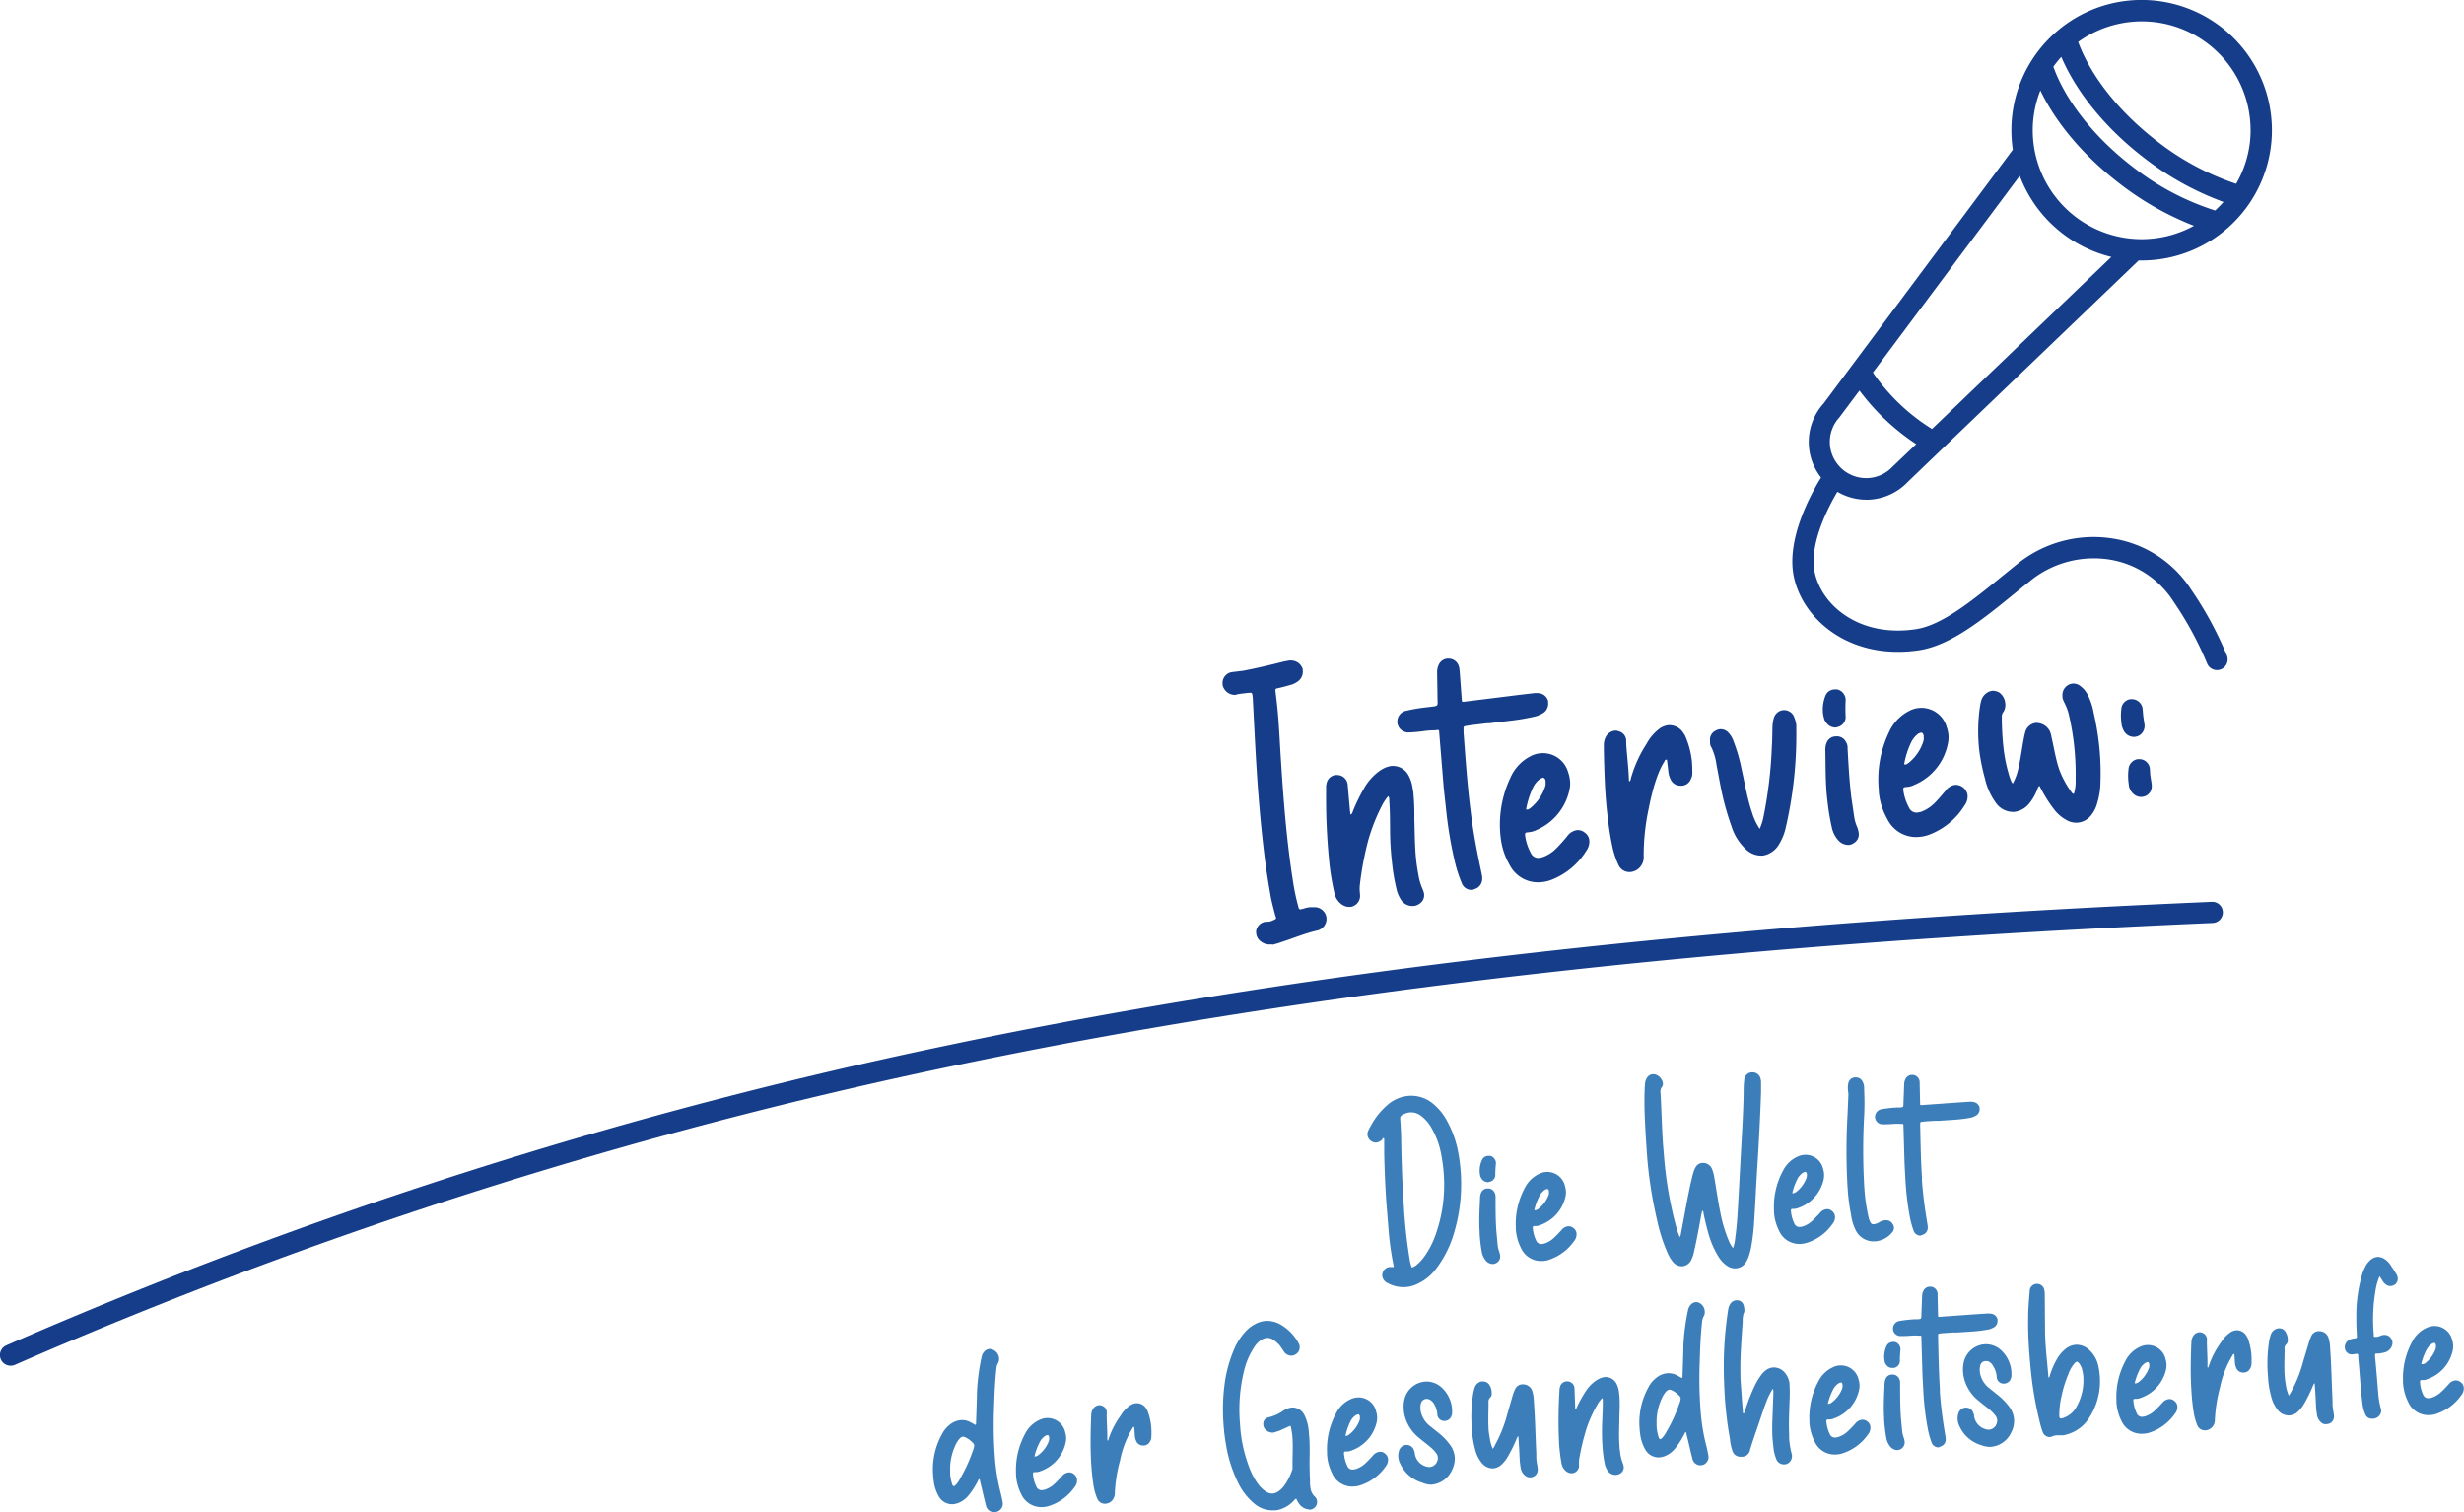 <?xml version="1.0" encoding="utf-8"?><svg id="Ebene_1" data-name="Ebene 1" xmlns="http://www.w3.org/2000/svg" viewBox="0 0 448.15 275.01"><defs><style>.cls-1{fill:#153d89;}.cls-2{fill:#3c7eba;}</style></defs><path class="cls-1" d="M417.69,162.25h.38a10.4,10.4,0,0,0,7.26-3.29l41.87-40.16.05-.06h.56a23.69,23.69,0,1,0-23.69-23.68,24.14,24.14,0,0,0,.26,3.53L410,144.71a10.45,10.45,0,0,0-.5,13.51c-1.95,3.16-6.46,11.46-4.9,18.26,1.77,7.78,10.35,15,22.76,13.14,5.75-.88,11.65-5.68,17.35-10.32,1.12-.91,2.25-1.82,3.37-2.71a18.41,18.41,0,0,1,13.86-3.46,17,17,0,0,1,11.69,7.68l.06.09a61.25,61.25,0,0,1,6,11.07,1.94,1.94,0,1,0,3.55-1.55,64.39,64.39,0,0,0-6.41-11.8,20.77,20.77,0,0,0-14.28-9.31,22.08,22.08,0,0,0-16.86,4.24c-1.14.9-2.27,1.83-3.41,2.75-5.3,4.31-10.78,8.77-15.49,9.49-10.1,1.54-17-4.09-18.41-10.17-1.15-5.05,2.27-11.73,4.09-14.81A10.41,10.41,0,0,0,417.69,162.25ZM448,95.06a19.6,19.6,0,0,1,1.39-7.24c2.88,6,7.93,11.94,14.34,16.88a53.76,53.76,0,0,0,13.6,7.73A19.81,19.81,0,0,1,448,95.06Zm5.2-13.34c2.74,6.43,8.08,13,15,18.32a53.38,53.38,0,0,0,14.5,8.06c-.48.54-1,1.06-1.52,1.55a47.92,47.92,0,0,1-15.08-8c-6.93-5.35-12.1-11.9-14.35-18.15A20.35,20.35,0,0,1,453.19,81.72Zm34.43,13.34A19.61,19.61,0,0,1,485,104.8,48.4,48.4,0,0,1,470.55,97c-6.87-5.3-12-11.8-14.29-18a19.78,19.78,0,0,1,31.36,16.08Zm-25.29,23-32.66,31.33a36.2,36.2,0,0,1-10.75-10.27l26.71-35.78A23.8,23.8,0,0,0,462.33,118.1Zm-49.47,29.16a1,1,0,0,0,.13-.16l3.49-4.66a40.91,40.91,0,0,0,10.32,9.74l-4.19,4-.08.07a6.55,6.55,0,0,1-4.6,2.11,6.61,6.61,0,0,1-6.84-6.38A6.56,6.56,0,0,1,412.86,147.26Z" transform="translate(-78.29 -71.37)"/><path class="cls-1" d="M309.48,243.12a2.48,2.48,0,0,1-1.82-.5,2,2,0,0,1-.88-1.41,1.71,1.71,0,0,1,0-.67,2,2,0,0,1,1.76-1.54H309a2.36,2.36,0,0,0,.77-.23c.46-.2.64-.27.61-.5l-.14-.41c-.27-1-.53-2-.75-3-.54-3-1-5.91-1.34-8.91-.41-3.42-.73-6.89-1-10.33-.44-5.74-.7-11.5-1-17.25l-.06-.52c-.07-.61-.2-.5-1-.45l-.88.11a6.13,6.13,0,0,0-.94.15l-.32.09a2.31,2.31,0,0,1-2.3-1.81l0-.19a2,2,0,0,1,1.74-2.15l2-.24c2.55-.49,5-1.07,7.44-1.69l.79-.15a2.45,2.45,0,0,1,.81,0,2.19,2.19,0,0,1,1.8,1.55l0,.23a2.14,2.14,0,0,1-.77,1.9,3.82,3.82,0,0,1-1.48.74c-.77.24-1.56.43-2.34.61-.24,0-.41.15-.38.43l.21,1.78c.39,3.23.52,6.39.72,9.65.36,5.75.76,11.49,1.44,17.2.26,2.2.57,4.45.93,6.68a37.5,37.5,0,0,0,.85,3.89c.1.46.16.6.44.56l.47-.1a5.6,5.6,0,0,1,1.2-.28l.71,0a2.19,2.19,0,0,1,2.31,1.86,2.17,2.17,0,0,1-1.71,2.39c-2.22.5-4.35,1.42-6.54,2.11-.45.19-1,.31-1.47.45Z" transform="translate(-78.29 -71.37)"/><path class="cls-1" d="M333.27,235.25a5.85,5.85,0,0,1-1-2.25,34.59,34.59,0,0,1-.76-4.38c-.16-1.35-.27-2.67-.34-4-.11-2.55,0-5.08-.2-7.62l0-.33a.74.74,0,0,0-.21-.5,9.85,9.85,0,0,0-.93,1.35,33.36,33.36,0,0,0-2.74,6.88,58,58,0,0,0-1.45,7.72,6.89,6.89,0,0,0,0,1.76l0,.14a2,2,0,0,1-.95,2,1.86,1.86,0,0,1-.77.28,2.38,2.38,0,0,1-1.57-.43,3.36,3.36,0,0,1-1.34-2,47.94,47.94,0,0,1-.88-5,117.7,117.7,0,0,1-.64-14.17,2,2,0,0,1,.05-.72,1.93,1.93,0,0,1,1.61-1.66h.38a1.92,1.92,0,0,1,1.88,1.82l.42,4.74.08.66c.36-.19.37-.47.48-.72a31.28,31.28,0,0,1,1.95-4,9.76,9.76,0,0,1,2.54-3,6.67,6.67,0,0,1,1.32-.82,4.8,4.8,0,0,1,1.06-.31,3.19,3.19,0,0,1,3.19,1.66,6.55,6.55,0,0,1,.71,2l.18,1.07a44,44,0,0,1,.19,4.87c.08,2.65.07,5.36.39,8,.1.79.24,1.58.38,2.37A10.32,10.32,0,0,0,337,233a4.1,4.1,0,0,1,.3.92,1.86,1.86,0,0,1-.92,1.86,2,2,0,0,1-.95.35A2.5,2.5,0,0,1,333.27,235.25Z" transform="translate(-78.29 -71.37)"/><path class="cls-1" d="M346.18,233.19a1.87,1.87,0,0,1-2-1.14,25.08,25.08,0,0,1-1.18-3.52,74.53,74.53,0,0,1-1.67-9.68l-.46-4.22-.83-10.2c0-.28-.09-.32-.37-.29l-.37.05a13.44,13.44,0,0,0-1.94.13,27.46,27.46,0,0,1-3,.26,2,2,0,0,1-1.92-1.77v-.09a2,2,0,0,1,1.6-2.09,33.23,33.23,0,0,1,4-.66l.8-.1c1.22-.14.87-.25.9-2l-.07-4.17a3,3,0,0,1,.23-1.27,1.91,1.91,0,0,1,1.6-1.28h.34a1.94,1.94,0,0,1,1.78,1.4,1.8,1.8,0,0,1,.1.46l.06.52.38,5.13c0,.33.09.37.42.33l10.06-1.25,2.48-.29a4.77,4.77,0,0,1,1.19,0,1.92,1.92,0,0,1,1.55,1.42l0,.29a2,2,0,0,1-.78,1.8,5.22,5.22,0,0,1-1.58.71,39,39,0,0,1-4,.71l-4.3.52a6.67,6.67,0,0,0-1.09.08l-2.43.29-.79.14c-.33,0-.45.2-.41.52l0,.62c.32,4.28.63,8.85,1.17,13.39l.1.8c.45,3.84,1.19,7.64,2,11.44l.12.65,0,.24a1.93,1.93,0,0,1-1.42,2Z" transform="translate(-78.29 -71.37)"/><path class="cls-1" d="M352.82,228.6a12.69,12.69,0,0,1-1.59-4.94l-.05-.42A20,20,0,0,1,353,212.81a8,8,0,0,1,3.66-3.91,4.86,4.86,0,0,1,1.74-.53,4.76,4.76,0,0,1,5.12,3.52,5.44,5.44,0,0,1,.29,1.24,5.19,5.19,0,0,1,0,1.53,10.26,10.26,0,0,1-6.2,7.72,3.43,3.43,0,0,1-1.11.32l-.46.06c-.28,0-.41.14-.37.51a9.19,9.19,0,0,0,1.05,3.25,1.48,1.48,0,0,0,1.58.86l.55-.12a6.53,6.53,0,0,0,2.47-1.57,28.86,28.86,0,0,0,2-2.23,2.66,2.66,0,0,1,1.72-1.11,1.94,1.94,0,0,1,1.48.44,1.92,1.92,0,0,1,.83,1.38,2.78,2.78,0,0,1-.53,1.91,13,13,0,0,1-6.26,5.26,6.51,6.51,0,0,1-1.8.45A5.81,5.81,0,0,1,352.82,228.6Zm3.77-10.23a8.3,8.3,0,0,0,2.75-4,2.2,2.2,0,0,0,.06-.72l0-.28c-.09-.41-.26-.58-.54-.55l-.36.14a4.19,4.19,0,0,0-1.34,1.53,15.86,15.86,0,0,0-1.31,4.1l.37,0Z" transform="translate(-78.29 -71.37)"/><path class="cls-1" d="M372.69,228.75a15.62,15.62,0,0,1-1.22-3.8c-.33-1.57-.56-3.16-.75-4.75q-.44-3.58-.57-7.2c-.1-2.41-.16-4.87-.15-6a3.16,3.16,0,0,1,.49-1.86,2.22,2.22,0,0,1,1.42-.88,1.4,1.4,0,0,1,.77.1,1.8,1.8,0,0,1,1.38,1.64l0,.23c0,1.47.41,4.23.5,7v.09c0,.05,0,.1.11.13s.21-.26.23-.45a22.72,22.72,0,0,1,2.85-6.33,8.52,8.52,0,0,1,2.46-2.85,3.65,3.65,0,0,1,1.46-.56,3,3,0,0,1,2.77,1.38l.29.44a15.46,15.46,0,0,1,1.26,4.55c.09.8.09,1.61.1,2.41a2.41,2.41,0,0,1-.3,1.09,1.88,1.88,0,0,1-1.53,1.13l-.28,0a1.93,1.93,0,0,1-1.85-1.16,3.81,3.81,0,0,1-.4-1.42l-.26-2.15h-.14c-.24,0-.26.22-.34.37-1.24,1.91-2.18,5.16-2.83,8.51a40.64,40.64,0,0,0-.92,8.66,2.73,2.73,0,0,1-1.17,2.46,2.91,2.91,0,0,1-1.19.43A2.2,2.2,0,0,1,372.69,228.75Z" transform="translate(-78.29 -71.37)"/><path class="cls-1" d="M395.67,225.67a9.5,9.5,0,0,1-2.47-4.07,49.21,49.21,0,0,1-2.06-7.68l-.65-3.44a10.62,10.62,0,0,0-.89-3.12,1.69,1.69,0,0,1-.29-.82v-.43a1.8,1.8,0,0,1,1.06-1.88,2,2,0,0,1,.68-.23,1.89,1.89,0,0,1,1.48.49,4.2,4.2,0,0,1,1,1.54,31.08,31.08,0,0,1,1.54,5.32c.59,2.59,1,5.2,1.87,7.76a11,11,0,0,0,1.4,3,10.05,10.05,0,0,0,.72-2.32,79.55,79.55,0,0,0,1.49-12.57c.09-1.3.08-2.53.12-3.82a6.44,6.44,0,0,1,.22-1.35,2,2,0,0,1,1.67-1.53h.09a1.94,1.94,0,0,1,2,1.38,4.52,4.52,0,0,1,.35,1.38l0,.71a74.82,74.82,0,0,1-2,18.23,10,10,0,0,1-1.11,2.65,4.21,4.21,0,0,1-3,2.11A4.1,4.1,0,0,1,395.67,225.67Z" transform="translate(-78.29 -71.37)"/><path class="cls-1" d="M410.44,202.79l-.29-.44a6,6,0,0,1-.29-1.2,6.71,6.71,0,0,1,.5-3.39,1.81,1.81,0,0,1,1.49-1,3.22,3.22,0,0,1,.62,0,2,2,0,0,1,1.51,1.86,29,29,0,0,0,0,3.23,1.9,1.9,0,0,1-1.45,1.74l-.28.08A2,2,0,0,1,410.44,202.79Zm2.22,21.43a5,5,0,0,1-1.18-2.28,42.81,42.81,0,0,1-.8-4.75l-.05-.42c-.35-3-.28-6-.35-8.93a3.29,3.29,0,0,1,.22-1.36,1.82,1.82,0,0,1,1.56-1.18l.14,0a1.82,1.82,0,0,1,1.83,1,2,2,0,0,1,.3.91l0,.33c.17,3,.32,5.9.68,8.85l.5,3.4a7.06,7.06,0,0,0,.44,1.71l.2.49a6,6,0,0,1,.19.79,1.83,1.83,0,0,1-.87,1.91,2,2,0,0,1-.86.34A2.44,2.44,0,0,1,412.66,224.22Z" transform="translate(-78.29 -71.37)"/><path class="cls-1" d="M421.59,220.4a12.52,12.52,0,0,1-1.58-4.94L420,215a19.9,19.9,0,0,1,1.84-10.43,8,8,0,0,1,3.67-3.9,4.69,4.69,0,0,1,1.74-.54,4.78,4.78,0,0,1,5.12,3.52,6.12,6.12,0,0,1,.29,1.25,5.13,5.13,0,0,1-.06,1.52,10.24,10.24,0,0,1-6.2,7.72,3,3,0,0,1-1.1.32l-.47.06c-.28,0-.41.14-.37.52a9,9,0,0,0,1.06,3.24,1.46,1.46,0,0,0,1.57.86l.56-.11a6.72,6.72,0,0,0,2.47-1.58c.72-.7,1.34-1.49,2-2.23a2.63,2.63,0,0,1,1.72-1.11,2.2,2.2,0,0,1,2.3,1.82,2.71,2.71,0,0,1-.53,1.91,12.91,12.91,0,0,1-6.26,5.26,6.42,6.42,0,0,1-1.8.45A5.82,5.82,0,0,1,421.59,220.4Zm3.77-10.23a8.16,8.16,0,0,0,2.75-4,1.79,1.79,0,0,0,.06-.72l0-.28c-.1-.42-.26-.59-.54-.55l-.37.13a4.28,4.28,0,0,0-1.33,1.54,15.5,15.5,0,0,0-1.32,4.1l.38,0Z" transform="translate(-78.29 -71.37)"/><path class="cls-1" d="M454,220.43a7,7,0,0,1-2-1.71,25.18,25.18,0,0,1-2.76-4.42c-.31.18-.32.47-.44.72a9.18,9.18,0,0,1-1.45,2.5,4.17,4.17,0,0,1-2.63,1.5,3.83,3.83,0,0,1-3.42-1.63,12.17,12.17,0,0,1-2-4.47,36.75,36.75,0,0,1-1-4.87,31.24,31.24,0,0,1,.09-8.08,9.83,9.83,0,0,1,.27-1.27,2.54,2.54,0,0,1,1.57-1.61l.36-.09a2.4,2.4,0,0,1,1.33.32,2.68,2.68,0,0,1,1.08,1.91,2.46,2.46,0,0,1-.29,1.56,1.32,1.32,0,0,0-.33.84,50.74,50.74,0,0,0,.31,5.8,28.11,28.11,0,0,0,1.18,5.47l.27.68.23.3a10.21,10.21,0,0,0,1-2.68c.41-1.71.63-3.45.94-5.19.1-.4.14-.83.28-1.27a2.27,2.27,0,0,1,2-1.9,2.79,2.79,0,0,1,2.5,1.46,4.92,4.92,0,0,1,.32,1.1c.47,2,.76,4,1.41,5.91a17.08,17.08,0,0,0,2.31,4.24.41.41,0,0,0,.36.19,7.51,7.51,0,0,0,.31-2.55,48.76,48.76,0,0,0-.3-6.52,45.52,45.52,0,0,0-1-5.62,10.13,10.13,0,0,0-.75-1.9,4.93,4.93,0,0,1-.34-.87l0-.32a2.08,2.08,0,0,1,1.77-2.26,2,2,0,0,1,1.32.32,4.69,4.69,0,0,1,1.55,1.81,11.77,11.77,0,0,1,1.05,3.25,50.19,50.19,0,0,1,.92,5.3,48,48,0,0,1,.3,7.32,13.72,13.72,0,0,1-.56,3.63,6,6,0,0,1-1.19,2.38,3.52,3.52,0,0,1-2.27,1.26A3.58,3.58,0,0,1,454,220.43Z" transform="translate(-78.29 -71.37)"/><path class="cls-1" d="M464.47,204.09a4.2,4.2,0,0,1-.28-.78l-.08-.65a9.15,9.15,0,0,1,0-2.28,1.93,1.93,0,0,1,1.67-1.86l.29,0a2,2,0,0,1,1.93,1.9l.1,1.18.22,1.49a2,2,0,0,1-1.3,2.2l-.42.09A2.11,2.11,0,0,1,464.47,204.09Zm1.92,11.73a2.59,2.59,0,0,1-.89-1.51l-.08-.65a9.92,9.92,0,0,1,0-2.37,2,2,0,0,1,1.67-1.86h.34a1.93,1.93,0,0,1,1.88,1.86l.05.85.06.47.21,1.35a2.5,2.5,0,0,1-.07,1,1.9,1.9,0,0,1-1.6,1.33A2,2,0,0,1,466.39,215.82Z" transform="translate(-78.29 -71.37)"/><path class="cls-1" d="M80.22,319.75a1.93,1.93,0,0,1-.76-3.71,872.84,872.84,0,0,1,171.91-54.71c65.28-13.67,140.25-22.16,229.21-25.95a1.92,1.92,0,0,1,2,1.85,1.94,1.94,0,0,1-1.85,2C392,243,317.23,251.49,252.17,265.12A870.28,870.28,0,0,0,81,319.59,1.9,1.9,0,0,1,80.22,319.75Z" transform="translate(-78.29 -71.37)"/><path class="cls-2" d="M330.69,304.73a1.68,1.68,0,0,1-1-1.3,1.57,1.57,0,0,1,.06-.53,1.47,1.47,0,0,1,1.34-1.1h.72a53.93,53.93,0,0,1-1-7.19l-.39-4.81q-.28-4.31-.37-8.61c0-.78,0-1.6,0-2.38v-.23a.39.39,0,0,0-.12-.29,1.86,1.86,0,0,0-.3.38,1.79,1.79,0,0,1-1,.49,1.45,1.45,0,0,1-.9-.23,1.58,1.58,0,0,1-.73-1.19,1.61,1.61,0,0,1,.12-.67,10.77,10.77,0,0,1,.58-1.11,12.84,12.84,0,0,1,2.74-3.45,6.67,6.67,0,0,1,4.2-1.85,6.22,6.22,0,0,1,4.07,1.26,10.23,10.23,0,0,1,2.77,3.32,19.05,19.05,0,0,1,2.11,6.17,29.75,29.75,0,0,1,.39,3.34A31,31,0,0,1,342.63,296a19.72,19.72,0,0,1-3.06,6,8.82,8.82,0,0,1-4.17,3.15,5.56,5.56,0,0,1-1.49.3A5.91,5.91,0,0,1,330.69,304.73Zm5.12-3.21a7.94,7.94,0,0,0,1.5-1.57,15.63,15.63,0,0,0,2.19-4.33A27,27,0,0,0,340.89,285a28.2,28.2,0,0,0-.42-3.37,15.08,15.08,0,0,0-1.81-5.11,7,7,0,0,0-1.81-2.14,3,3,0,0,0-2.07-.71,3.41,3.41,0,0,0-1.41.45.7.7,0,0,0-.41.75c.07,1,.13,2,.16,2.93.07,3.92.16,7.8.42,11.68l.07,1.07a92.16,92.16,0,0,0,1.08,9.93,5.75,5.75,0,0,0,.39,1.42A2.26,2.26,0,0,0,335.81,301.52Z" transform="translate(-78.29 -71.37)"/><path class="cls-2" d="M348.51,300.61a3.41,3.41,0,0,1-.73-1.62,28.42,28.42,0,0,1-.38-3.31l0-.29c-.14-2.05,0-4.12.08-6.19a2.47,2.47,0,0,1,.2-.93,1.27,1.27,0,0,1,1.12-.76h.1a1.28,1.28,0,0,1,1.23.77,1.43,1.43,0,0,1,.17.65l0,.23c0,2.05,0,4.08.15,6.13l.22,2.37a5.11,5.11,0,0,0,.24,1.2l.12.35a3.06,3.06,0,0,1,.1.55,1.26,1.26,0,0,1-.66,1.28,1.31,1.31,0,0,1-.61.21A1.68,1.68,0,0,1,348.51,300.61Zm-.76-14.89-.19-.32a4.38,4.38,0,0,1-.15-.84,4.61,4.61,0,0,1,.47-2.32,1.24,1.24,0,0,1,1.07-.65,2,2,0,0,1,.42,0,1.41,1.41,0,0,1,1,1.34,21.92,21.92,0,0,0-.12,2.23,1.3,1.3,0,0,1-1.07,1.15l-.19.05A1.38,1.38,0,0,1,347.75,285.72Z" transform="translate(-78.29 -71.37)"/><path class="cls-2" d="M354.9,298.29a8.78,8.78,0,0,1-.92-3.47l0-.3a13.77,13.77,0,0,1,1.65-7.13,5.57,5.57,0,0,1,2.68-2.57,3.38,3.38,0,0,1,1.22-.31,3.3,3.3,0,0,1,3.41,2.62,4.43,4.43,0,0,1,.16.87,3.74,3.74,0,0,1-.1,1.06,7.08,7.08,0,0,1-4.56,5.1,2.18,2.18,0,0,1-.77.19l-.33,0c-.19,0-.29.08-.27.34a6.18,6.18,0,0,0,.61,2.28,1,1,0,0,0,1,.65l.39-.06a4.37,4.37,0,0,0,1.77-1c.52-.46,1-1,1.44-1.46a1.77,1.77,0,0,1,1.23-.71,1.37,1.37,0,0,1,1,.36,1.29,1.29,0,0,1,.52,1,1.87,1.87,0,0,1-.43,1.3,9,9,0,0,1-4.52,3.41,4.12,4.12,0,0,1-1.26.24A4,4,0,0,1,354.9,298.29Zm3-6.93a5.71,5.71,0,0,0,2.05-2.66,1.38,1.38,0,0,0,.06-.49V288c-.05-.29-.16-.41-.35-.4l-.26.08a3,3,0,0,0-1,1,10.68,10.68,0,0,0-1.06,2.78h.26Z" transform="translate(-78.29 -71.37)"/><path class="cls-2" d="M392.56,301.68a5.27,5.27,0,0,1-1.69-1.73,16.18,16.18,0,0,1-1.85-4.22c-.34-1.22-.65-2.48-.9-3.73a.6.6,0,0,0-.19-.48,5.3,5.3,0,0,0-.26,1.06c-.38,2.12-.77,4.24-1.25,6.33a6.46,6.46,0,0,1-.46,1.47,2.07,2.07,0,0,1-1.68,1.29,2.11,2.11,0,0,1-1.72-.8,6.72,6.72,0,0,1-.88-1.42,30.17,30.17,0,0,1-2-6.17,77.17,77.17,0,0,1-1.85-12.11l-.14-2.05c-.14-2.21-.26-4.43-.31-6.65,0-1.3,0-2.64.1-4a2.42,2.42,0,0,1,.35-1.07,1.38,1.38,0,0,1,1.07-.66,1.5,1.5,0,0,1,.73.15,2,2,0,0,1,.91.89,1.42,1.42,0,0,1,.2.64.87.87,0,0,1-.18.63,1.48,1.48,0,0,0-.25,1.16c.17,3.06.24,6.13.44,9.19l.19,2.25a70.07,70.07,0,0,0,2.26,13,12.69,12.69,0,0,0,.61,1.72,2,2,0,0,0,.24-.83c.61-3.11,1.12-6.25,1.83-9.37.13-.53.25-1.07.41-1.6a3.29,3.29,0,0,1,.34-.81,1.52,1.52,0,0,1,1.22-.89H388a1.75,1.75,0,0,1,1.63,1,6.66,6.66,0,0,1,.48,1.8c.37,2.07.64,4.15,1.07,6.18a24.94,24.94,0,0,0,1.51,5.1,5.22,5.22,0,0,0,.81,1.41,7.83,7.83,0,0,0,.4-1.92c.33-2.34.44-4.7.58-7.07l.54-10c.17-3,.33-5.91.4-8.86,0-.88,0-1.8.11-2.69a1.46,1.46,0,0,1,1.38-1.43h.13a1.51,1.51,0,0,1,1.5,1.38l.05.22,0,.26c0,.63,0,1.22,0,1.81-.16,4.49-.39,9-.68,13.51-.21,3.22-.35,6.47-.56,9.72a40.74,40.74,0,0,1-.63,5.27c-.13.5-.26,1-.43,1.47a5.53,5.53,0,0,1-.46.91,2.31,2.31,0,0,1-1.79,1.1A2.55,2.55,0,0,1,392.56,301.68Z" transform="translate(-78.29 -71.37)"/><path class="cls-2" d="M401.85,295.17a8.52,8.52,0,0,1-.91-3.47l0-.29a13.73,13.73,0,0,1,1.65-7.14,5.45,5.45,0,0,1,2.67-2.56,3.38,3.38,0,0,1,1.22-.31,3.28,3.28,0,0,1,3.41,2.62,3.61,3.61,0,0,1,.16.87,4.07,4.07,0,0,1-.09,1.05,7.11,7.11,0,0,1-4.57,5.11,2.33,2.33,0,0,1-.77.18l-.33,0c-.19,0-.28.09-.27.35a6.43,6.43,0,0,0,.61,2.28,1,1,0,0,0,1.06.65l.39-.06a4.52,4.52,0,0,0,1.76-1,19.89,19.89,0,0,0,1.44-1.47,1.8,1.8,0,0,1,1.23-.7,1.3,1.3,0,0,1,1,.35,1.37,1.37,0,0,1,.53,1,1.91,1.91,0,0,1-.44,1.31,8.9,8.9,0,0,1-4.51,3.4,4.54,4.54,0,0,1-1.26.25A4,4,0,0,1,401.85,295.17Zm3-6.93a5.72,5.72,0,0,0,2-2.65,1.24,1.24,0,0,0,.07-.5l0-.19c-.05-.29-.15-.42-.35-.4l-.26.08a3,3,0,0,0-1,1,11.1,11.1,0,0,0-1.05,2.79l.26,0Z" transform="translate(-78.29 -71.37)"/><path class="cls-2" d="M415.75,295a8.88,8.88,0,0,1-.8-2.76,37,37,0,0,1-.57-4.11l-.07-1a115.2,115.2,0,0,1,0-12.88l.17-3.84-.1-.94a4.79,4.79,0,0,1,.09-1.15,1.32,1.32,0,0,1,1.11-1h.16a1.33,1.33,0,0,1,1.22.6,2.36,2.36,0,0,1,.38,1.22l0,.45a47,47,0,0,1,0,4.75,113.69,113.69,0,0,0,0,12.52l.09,1.36a34.2,34.2,0,0,0,.68,4.37,3.42,3.42,0,0,0,.33,1c.15.35.32.44.61.42h.13a2.78,2.78,0,0,0,.86-.32,3,3,0,0,1,1-.39l.2,0a1.31,1.31,0,0,1,1.28.67,1.27,1.27,0,0,1,.24.64,1.21,1.21,0,0,1-.33.9,4.41,4.41,0,0,1-3.13,1.62A3.64,3.64,0,0,1,415.75,295Z" transform="translate(-78.29 -71.37)"/><path class="cls-2" d="M427.68,296.08a1.31,1.31,0,0,1-1.34-.86,16.24,16.24,0,0,1-.68-2.48,51.34,51.34,0,0,1-.81-6.74l-.16-2.94-.21-7.08c0-.19-.05-.22-.24-.21l-.26,0a9.86,9.86,0,0,0-1.34,0,19.19,19.19,0,0,1-2.06.07,1.37,1.37,0,0,1-1.26-1.29v-.06a1.41,1.41,0,0,1,1.19-1.39,21.42,21.42,0,0,1,2.76-.31l.55,0c.85-.06.61-.14.69-1.35l.11-2.89a2,2,0,0,1,.2-.86,1.33,1.33,0,0,1,1.16-.83l.23,0a1.35,1.35,0,0,1,1.18,1,1.25,1.25,0,0,1,.05.32l0,.36.08,3.56c0,.23.05.26.27.25l7-.5,1.73-.11a3.29,3.29,0,0,1,.82.07,1.36,1.36,0,0,1,1,1v.2a1.35,1.35,0,0,1-.61,1.22,3.51,3.51,0,0,1-1.11.43,26.25,26.25,0,0,1-2.79.35l-3,.2a4.83,4.83,0,0,0-.76,0l-1.69.11-.55.07c-.23,0-.32.12-.3.34v.43c.07,3,.11,6.14.32,9.3l0,.55c.18,2.67.55,5.33,1,8l.06.45v.17a1.33,1.33,0,0,1-1.06,1.34Z" transform="translate(-78.29 -71.37)"/><path class="cls-2" d="M257.61,345.17c-.35-1.35-.64-2.73-1-4.12l-.14-.68c-.26.05-.25.25-.34.39a14.48,14.48,0,0,1-1.63,2.52,4.44,4.44,0,0,1-2,1.47,3.88,3.88,0,0,1-.87.19,2.8,2.8,0,0,1-2.65-1.52,7.6,7.6,0,0,1-.87-2.72c-.06-.39-.08-.78-.11-1.14a13.18,13.18,0,0,1,1.64-7.4,5.07,5.07,0,0,1,1.42-1.7,3.71,3.71,0,0,1,2-.82,3.32,3.32,0,0,1,1.79.41l.85.47c.12-.11.12-.18.11-.24v-.1c.07-1.9.14-3.8.17-5.7a39.71,39.71,0,0,1,.83-6.27,2,2,0,0,1,.55-1.08,1.38,1.38,0,0,1,.85-.42,1.17,1.17,0,0,1,.57.1A1.8,1.8,0,0,1,260,318.4a1.61,1.61,0,0,1-.14.8,2.36,2.36,0,0,0-.33.94c-.29,2.6-.38,5.19-.46,7.81a77.52,77.52,0,0,0,.12,7.77l.06.85a35.61,35.61,0,0,0,1,6.15c.13.54.27,1.12.37,1.67l.06.33a1.54,1.54,0,0,1-1.11,1.6l-.29.06A1.51,1.51,0,0,1,257.61,345.17Zm-5.6-3.62a5,5,0,0,0,.92-1.3,27.42,27.42,0,0,0,2.29-5,2.92,2.92,0,0,0,.26-1c0-.3-.26-.51-.75-.94a3.69,3.69,0,0,0-.85-.53c-.13-.06-.27-.08-.37-.14a1,1,0,0,0-.63.31,4.25,4.25,0,0,0-.69,1,10.35,10.35,0,0,0-1.09,4.22v1.21a7.68,7.68,0,0,0,.4,2c.08.19.15.28.25.28Z" transform="translate(-78.29 -71.37)"/><path class="cls-2" d="M264,343.05a8.78,8.78,0,0,1-.92-3.48l0-.29a13.83,13.83,0,0,1,1.65-7.14,5.51,5.51,0,0,1,2.68-2.56,3.38,3.38,0,0,1,1.22-.31,3.3,3.3,0,0,1,3.41,2.62,4.3,4.3,0,0,1,.16.87,3.64,3.64,0,0,1-.1,1.05,7.08,7.08,0,0,1-4.56,5.11,2.45,2.45,0,0,1-.78.18l-.32,0c-.2,0-.29.09-.27.35a6.23,6.23,0,0,0,.61,2.28,1,1,0,0,0,1.05.65l.39-.06a4.56,4.56,0,0,0,1.77-1c.52-.46,1-1,1.44-1.47a1.79,1.79,0,0,1,1.23-.7,1.33,1.33,0,0,1,1,.36,1.29,1.29,0,0,1,.52,1,1.89,1.89,0,0,1-.43,1.3,9,9,0,0,1-4.52,3.4,4.14,4.14,0,0,1-1.26.25A4,4,0,0,1,264,343.05Zm3-6.94a5.68,5.68,0,0,0,2.05-2.65,1.43,1.43,0,0,0,.06-.5v-.19c-.05-.29-.16-.42-.35-.4l-.26.08a3,3,0,0,0-1,1,10.88,10.88,0,0,0-1.06,2.79l.26,0Z" transform="translate(-78.29 -71.37)"/><path class="cls-2" d="M277.83,343.86a10.86,10.86,0,0,1-.7-2.66c-.17-1.11-.27-2.21-.35-3.32-.11-1.66-.15-3.32-.13-5s.07-3.37.11-4.13a2.23,2.23,0,0,1,.41-1.27,1.47,1.47,0,0,1,1-.55.92.92,0,0,1,.53.09,1.25,1.25,0,0,1,.89,1.18l0,.17c-.07,1,.13,2.93.09,4.83v.06s0,.07.07.1.15-.18.18-.31a15.65,15.65,0,0,1,2.2-4.26,5.75,5.75,0,0,1,1.81-1.89,2.31,2.31,0,0,1,1-.33,2,2,0,0,1,1.87,1.05l.18.32a10.47,10.47,0,0,1,.7,3.19,13.32,13.32,0,0,1,0,1.67,1.44,1.44,0,0,1-.24.73,1.29,1.29,0,0,1-1.1.73h-.19a1.32,1.32,0,0,1-1.24-.86,2.81,2.81,0,0,1-.23-1l-.1-1.5h-.09c-.17,0-.19.14-.25.24A17.8,17.8,0,0,0,282,337a27.15,27.15,0,0,0-.95,5.95,1.92,1.92,0,0,1-.9,1.66,2,2,0,0,1-.84.25A1.51,1.51,0,0,1,277.83,343.86Z" transform="translate(-78.29 -71.37)"/><path class="cls-2" d="M316.32,345.89a2.43,2.43,0,0,1-1.53-.75,4.59,4.59,0,0,1-.73-1.2c-.26.05-.34.26-.5.4a5.62,5.62,0,0,1-3.15,1.71l-.36,0a5.08,5.08,0,0,1-3.64-1.23,11.21,11.21,0,0,1-3-3.93,24.45,24.45,0,0,1-2.11-6.62,37.11,37.11,0,0,1-.5-4.19,35.54,35.54,0,0,1,.22-7,24,24,0,0,1,1.79-6.46,11.28,11.28,0,0,1,1.93-3,6.43,6.43,0,0,1,1.74-1.39,4.93,4.93,0,0,1,2-.63,5,5,0,0,1,2.48.53,8.61,8.61,0,0,1,3.54,3.56,1.33,1.33,0,0,1,.17.61,1.46,1.46,0,0,1-.72,1.38,1.52,1.52,0,0,1-.71.25,1.67,1.67,0,0,1-1.35-.63l-.76-1.13a5.65,5.65,0,0,0-1.39-1.22,1.73,1.73,0,0,0-1-.25,2.27,2.27,0,0,0-1,.32,4.37,4.37,0,0,0-1.4,1.47,13.35,13.35,0,0,0-1.81,4.3,29.54,29.54,0,0,0-.73,9.27l.08,1.11a26.05,26.05,0,0,0,1.84,7.62,11.6,11.6,0,0,0,1.48,2.59,5.45,5.45,0,0,0,1.46,1.34,2,2,0,0,0,1.1.28,2.07,2.07,0,0,0,.93-.32,4.33,4.33,0,0,0,1.26-1.23,10.91,10.91,0,0,0,1.33-2.64,1,1,0,0,0,.1-.49c-.05-1.7.1-3.41,0-5.1a11.72,11.72,0,0,0-.37-2.56l-1.94.88c-.28.12-.57.17-.83.28a2.17,2.17,0,0,1-.45.1,1.78,1.78,0,0,1-1.17-.41,1.38,1.38,0,0,1-.56-1l0-.3a1.17,1.17,0,0,1,1-1.08,7.5,7.5,0,0,0,2.7-1.25,2.9,2.9,0,0,0,.34-.19,3.58,3.58,0,0,1,1.16-.34,2.42,2.42,0,0,1,2.32,1.48,7.8,7.8,0,0,1,.74,2.8l.11,1.2c.08,1.24.07,2.48.05,3.72s0,2.62.07,4l0,.58a8.75,8.75,0,0,0,.09.88,2.51,2.51,0,0,0,.75,1.52,1.26,1.26,0,0,1,.45.88,1.74,1.74,0,0,1-.11.7,1.48,1.48,0,0,1-1.22.83Z" transform="translate(-78.29 -71.37)"/><path class="cls-2" d="M320.56,339.3a8.77,8.77,0,0,1-.91-3.48l0-.29a13.73,13.73,0,0,1,1.65-7.14,5.45,5.45,0,0,1,2.67-2.56,3.38,3.38,0,0,1,1.22-.31,3.28,3.28,0,0,1,3.41,2.62,3.61,3.61,0,0,1,.16.87,4.07,4.07,0,0,1-.09,1.05,7.11,7.11,0,0,1-4.57,5.11,2.33,2.33,0,0,1-.77.18l-.33,0c-.19,0-.28.09-.27.35a6.43,6.43,0,0,0,.61,2.28,1,1,0,0,0,1.06.65l.39-.06a4.52,4.52,0,0,0,1.76-1,19.89,19.89,0,0,0,1.44-1.47,1.83,1.83,0,0,1,1.23-.7,1.28,1.28,0,0,1,1,.36,1.33,1.33,0,0,1,.53,1,1.94,1.94,0,0,1-.44,1.31,8.9,8.9,0,0,1-4.51,3.4,4.2,4.2,0,0,1-1.26.25A4,4,0,0,1,320.56,339.3Zm3-6.94a5.77,5.77,0,0,0,2-2.65,1.24,1.24,0,0,0,.07-.5V329c-.06-.29-.16-.42-.36-.4l-.26.08a2.84,2.84,0,0,0-1,1A10.75,10.75,0,0,0,323,332.5l.26,0Z" transform="translate(-78.29 -71.37)"/><path class="cls-2" d="M336.91,341a6.32,6.32,0,0,1-3.92-3.37,3.22,3.22,0,0,1-.38-1.32,3,3,0,0,1,.2-1.28,1.44,1.44,0,0,1,1.22-.87h.17a1.37,1.37,0,0,1,1.27,1,1.22,1.22,0,0,1,.13.45,2.85,2.85,0,0,0,1.92,2.42,2,2,0,0,0,.83.14,1.56,1.56,0,0,0,1.36-1.13,1.16,1.16,0,0,0,.09-.6,1.28,1.28,0,0,0-.24-.7,5.4,5.4,0,0,0-1.13-1.2c-.62-.55-1.27-1-1.89-1.54a7.6,7.6,0,0,1-2.73-4,7,7,0,0,1-.22-1.36,5.78,5.78,0,0,1,.2-2,4.2,4.2,0,0,1,3.72-3,4.07,4.07,0,0,1,3.12,1.2,5.9,5.9,0,0,1,1.77,4l0,.29a1.66,1.66,0,0,1-.06.56,1.36,1.36,0,0,1-1.21,1.1l-.26,0a1.25,1.25,0,0,1-1.16-1.2v-.06a4.38,4.38,0,0,0-.65-1.92,1.89,1.89,0,0,0-.83-.73,1.09,1.09,0,0,0-1.52.79,2.8,2.8,0,0,0-.07.92,3.42,3.42,0,0,0,.2,1,4.51,4.51,0,0,0,1.37,2l1.62,1.3a11.31,11.31,0,0,1,2.21,2.27,4.4,4.4,0,0,1,.84,2.24,4.71,4.71,0,0,1-.53,2.39,4.5,4.5,0,0,1-3.82,2.6A4.55,4.55,0,0,1,336.91,341Z" transform="translate(-78.29 -71.37)"/><path class="cls-2" d="M355.85,339.86a2.24,2.24,0,0,1-1-1.66,12.45,12.45,0,0,1-.17-1.59l-.1-2-.14-2.05c-.18.11-.21.27-.29.44a27.25,27.25,0,0,1-1.68,3.38,5.74,5.74,0,0,1-1,1.27,2.48,2.48,0,0,1-1.62.77,2.59,2.59,0,0,1-2-.91,6.36,6.36,0,0,1-1.29-2.63,18.23,18.23,0,0,1-.51-2.81l-.07-1a26.1,26.1,0,0,1,.27-6.36,8.55,8.55,0,0,1,.26-1,1.72,1.72,0,0,1,1.14-1.09.93.93,0,0,1,.32,0,1.31,1.31,0,0,1,1.22.64,2.8,2.8,0,0,1,.41,1.25v.32a.91.91,0,0,1-.28.71,1,1,0,0,0-.3.87c0,1.54-.09,3.11,0,4.64,0,.62.12,1.2.22,1.82a7.43,7.43,0,0,0,.56,2,5.7,5.7,0,0,0,.47-.82,24.44,24.44,0,0,0,2.16-5.47l.95-3.3a7.39,7.39,0,0,1,.42-1.14,1.52,1.52,0,0,1,1.27-1h.23a1.74,1.74,0,0,1,1.65,1.13,5.93,5.93,0,0,1,.29,1.52c.08,1.14.15,2.24.2,3.39.11,2.18.16,4.36.27,6.52l0,.81a10,10,0,0,0,.19,1.43l.07.55v.23a1.35,1.35,0,0,1-1.28,1.33A1.38,1.38,0,0,1,355.85,339.86Z" transform="translate(-78.29 -71.37)"/><path class="cls-2" d="M370.74,338.94a4.08,4.08,0,0,1-.63-1.59,24.4,24.4,0,0,1-.37-3.05c-.06-.95-.09-1.86-.08-2.81,0-1.76.16-3.51.14-5.27l0-.23a.48.48,0,0,0-.12-.35,7.09,7.09,0,0,0-.69.89,23.18,23.18,0,0,0-2.15,4.66,43.21,43.21,0,0,0-1.28,5.28,4.92,4.92,0,0,0-.08,1.22v.09a1.38,1.38,0,0,1-.72,1.36,1.44,1.44,0,0,1-.55.17,1.67,1.67,0,0,1-1.07-.36,2.35,2.35,0,0,1-.85-1.45,34.47,34.47,0,0,1-.43-3.5,84.48,84.48,0,0,1,.07-9.81,1.26,1.26,0,0,1,.07-.5,1.33,1.33,0,0,1,1.17-1.09l.26,0a1.32,1.32,0,0,1,1.23,1.32l.12,3.3,0,.45c.26-.11.28-.31.36-.48a22,22,0,0,1,1.49-2.68,6.82,6.82,0,0,1,1.86-2,5,5,0,0,1,.95-.52,3.78,3.78,0,0,1,.74-.18,2.21,2.21,0,0,1,2.14,1.26,4.24,4.24,0,0,1,.42,1.41l.09.75a29.15,29.15,0,0,1,0,3.37c0,1.84-.15,3.71,0,5.56,0,.56.1,1.11.17,1.66a7.9,7.9,0,0,0,.44,1.67,2.44,2.44,0,0,1,.17.64,1.29,1.29,0,0,1-.7,1.26,1.56,1.56,0,0,1-.67.21A1.75,1.75,0,0,1,370.74,338.94Z" transform="translate(-78.29 -71.37)"/><path class="cls-2" d="M386.1,336.65c-.35-1.36-.64-2.74-1-4.13l-.15-.67c-.25,0-.24.24-.33.38a15,15,0,0,1-1.63,2.53,4.57,4.57,0,0,1-2,1.47,4.52,4.52,0,0,1-.87.19,2.81,2.81,0,0,1-2.65-1.53,7.6,7.6,0,0,1-.87-2.72c-.06-.39-.09-.78-.11-1.14a13.2,13.2,0,0,1,1.64-7.4,5,5,0,0,1,1.42-1.69,3.64,3.64,0,0,1,2-.82,3.31,3.31,0,0,1,1.79.4l.85.47c.12-.11.12-.17.11-.24v-.09c.07-1.9.14-3.81.17-5.71a39.58,39.58,0,0,1,.83-6.26,2,2,0,0,1,.55-1.08,1.26,1.26,0,0,1,1.42-.33,1.81,1.81,0,0,1,1.08,1.6,1.47,1.47,0,0,1-.14.79,2.41,2.41,0,0,0-.33.94c-.29,2.6-.38,5.19-.46,7.81a77.52,77.52,0,0,0,.12,7.77l.06.85a36.6,36.6,0,0,0,1,6.15c.14.55.27,1.13.37,1.67l.06.33A1.54,1.54,0,0,1,388,337.8l-.29.05A1.5,1.5,0,0,1,386.1,336.65ZM380.49,333a5.21,5.21,0,0,0,.93-1.31,26.81,26.81,0,0,0,2.29-5,2.81,2.81,0,0,0,.26-1c0-.29-.26-.51-.75-.93a3.72,3.72,0,0,0-.85-.54,3.85,3.85,0,0,1-.37-.13,1,1,0,0,0-.63.3,4.48,4.48,0,0,0-.69,1,10.2,10.2,0,0,0-1.09,4.23v1.21a7.61,7.61,0,0,0,.4,2c.08.19.15.29.24.28Z" transform="translate(-78.29 -71.37)"/><path class="cls-2" d="M401.35,336.71a7.38,7.38,0,0,1-.5-2l-.17-1.63c-.09-1.4-.06-2.81,0-4.21l.15-4.1v-.46l-.09-.39a12.88,12.88,0,0,0-1,1.9c-.7,1.75-1.24,3.55-1.87,5.32-.44,1.28-.88,2.58-1.28,3.88a1.48,1.48,0,0,1-1.58,1.28,1.52,1.52,0,0,1-1.57-.91,8.83,8.83,0,0,1-.51-2.35,66.15,66.15,0,0,1-.94-7.72c-.11-1.73-.16-3.45-.18-5.19a67.12,67.12,0,0,1,.8-10.58,2.5,2.5,0,0,1,.42-1.1,1.38,1.38,0,0,1,1-.59,2.13,2.13,0,0,1,.42,0,1.28,1.28,0,0,1,1,1,6,6,0,0,1,.11.61,1.45,1.45,0,0,1-.15.82,4.46,4.46,0,0,0-.16,1.45c-.21,3.22-.49,6.44-.41,9.68,0,1.07.12,2.18.19,3.29s.15,2.18.25,3.28v.2a.33.33,0,0,0,.15.28,2.23,2.23,0,0,0,.31-.74,33.64,33.64,0,0,1,1.65-4.23,11.38,11.38,0,0,1,1.09-1.87,4.2,4.2,0,0,1,.91-1,2.49,2.49,0,0,1,1.4-.56,2.56,2.56,0,0,1,2.06.88,3.61,3.61,0,0,1,.93,2.19l0,.3a24.11,24.11,0,0,1,0,2.55c-.06,2.06-.18,4.13-.08,6.18l0,.72a14.42,14.42,0,0,0,.45,2.85,1.43,1.43,0,0,1,.06.35,1.52,1.52,0,0,1-1,1.55,1.74,1.74,0,0,1-.39.05A1.45,1.45,0,0,1,401.35,336.71Z" transform="translate(-78.29 -71.37)"/><path class="cls-2" d="M408.3,333.47a8.69,8.69,0,0,1-.92-3.47l0-.29a13.83,13.83,0,0,1,1.65-7.14,5.51,5.51,0,0,1,2.68-2.56,3,3,0,0,1,1.22-.31,3.3,3.3,0,0,1,3.41,2.61,3.79,3.79,0,0,1,.16.88,3.67,3.67,0,0,1-.1,1.05,7.09,7.09,0,0,1-4.56,5.11,2.39,2.39,0,0,1-.77.18l-.33,0c-.19,0-.29.09-.27.35a6.23,6.23,0,0,0,.61,2.28,1,1,0,0,0,1.06.65l.38-.06a4.49,4.49,0,0,0,1.77-1c.52-.46,1-1,1.44-1.47a1.76,1.76,0,0,1,1.23-.7,1.32,1.32,0,0,1,1,.35,1.29,1.29,0,0,1,.52,1,1.9,1.9,0,0,1-.43,1.31,9,9,0,0,1-4.52,3.4,4.47,4.47,0,0,1-1.26.25A4,4,0,0,1,408.3,333.47Zm3-6.93a5.68,5.68,0,0,0,2.05-2.65,1.46,1.46,0,0,0,.06-.5v-.19c-.05-.29-.16-.42-.35-.4l-.26.08a3,3,0,0,0-1,1,11.12,11.12,0,0,0-1.06,2.79l.26,0Z" transform="translate(-78.29 -71.37)"/><path class="cls-2" d="M422.08,334.45a3.4,3.4,0,0,1-.72-1.62,28.19,28.19,0,0,1-.39-3.31l0-.29c-.13-2.05,0-4.12.08-6.18a2.59,2.59,0,0,1,.2-.93,1.26,1.26,0,0,1,1.13-.76h.1a1.28,1.28,0,0,1,1.23.77,1.52,1.52,0,0,1,.17.64l0,.23c0,2.06,0,4.09.14,6.14l.22,2.37a5,5,0,0,0,.25,1.19l.12.35a4.65,4.65,0,0,1,.1.55,1.41,1.41,0,0,1-1.27,1.49A1.68,1.68,0,0,1,422.08,334.45Zm-.75-14.89-.19-.31a3.82,3.82,0,0,1-.15-.84,4.58,4.58,0,0,1,.46-2.32,1.26,1.26,0,0,1,1.07-.66,1.57,1.57,0,0,1,.43,0,1.4,1.4,0,0,1,1,1.34,19.23,19.23,0,0,0-.11,2.23,1.33,1.33,0,0,1-1.07,1.15l-.19,0A1.35,1.35,0,0,1,421.33,319.56Z" transform="translate(-78.29 -71.37)"/><path class="cls-2" d="M430.94,334.59a1.29,1.29,0,0,1-1.33-.86,15.2,15.2,0,0,1-.69-2.48,51.34,51.34,0,0,1-.81-6.74l-.16-2.94-.21-7.08c0-.19-.05-.22-.24-.21l-.26,0a9.89,9.89,0,0,0-1.34,0,19.19,19.19,0,0,1-2.06.07,1.37,1.37,0,0,1-1.26-1.29V313a1.41,1.41,0,0,1,1.19-1.39,25.68,25.68,0,0,1,2.76-.31l.55,0c.85-.05.61-.14.69-1.35l.11-2.89a2,2,0,0,1,.2-.86,1.35,1.35,0,0,1,1.16-.83l.23,0a1.35,1.35,0,0,1,1.18,1,1.88,1.88,0,0,1,.05.33l0,.35.08,3.56c0,.23,0,.26.27.25l7-.5,1.73-.11a3.29,3.29,0,0,1,.82.07,1.34,1.34,0,0,1,1,1v.2a1.35,1.35,0,0,1-.61,1.22,3.51,3.51,0,0,1-1.11.43,26.58,26.58,0,0,1-2.79.35l-3,.2a4.83,4.83,0,0,0-.76,0l-1.69.11-.55.07c-.23,0-.32.12-.3.34v.43c.07,3,.12,6.14.32,9.3l0,.55c.18,2.67.55,5.33,1,8l.06.45v.17a1.32,1.32,0,0,1-1.06,1.34Z" transform="translate(-78.29 -71.37)"/><path class="cls-2" d="M438.64,334.2a6.27,6.27,0,0,1-3.92-3.36,3.43,3.43,0,0,1-.38-1.32,3,3,0,0,1,.21-1.29,1.45,1.45,0,0,1,1.22-.86h.16a1.37,1.37,0,0,1,1.27,1,1.06,1.06,0,0,1,.13.45,2.85,2.85,0,0,0,1.93,2.42,1.92,1.92,0,0,0,.82.14,1.57,1.57,0,0,0,1.37-1.14,1.35,1.35,0,0,0,.09-.59,1.47,1.47,0,0,0-.24-.7,5.9,5.9,0,0,0-1.13-1.2c-.63-.55-1.28-1-1.9-1.54a7.64,7.64,0,0,1-2.72-4,6.33,6.33,0,0,1-.22-1.36,5.77,5.77,0,0,1,.19-2,4.22,4.22,0,0,1,3.73-3,4.08,4.08,0,0,1,3.12,1.2,5.89,5.89,0,0,1,1.76,4l0,.29a1.29,1.29,0,0,1-.06.56,1.34,1.34,0,0,1-1.2,1.1l-.26,0a1.24,1.24,0,0,1-1.16-1.2v-.06a4.14,4.14,0,0,0-.65-1.92A1.79,1.79,0,0,0,440,319a1,1,0,0,0-.56-.09,1,1,0,0,0-1,.87,3.19,3.19,0,0,0-.07.93,3.65,3.65,0,0,0,.2,1,4.57,4.57,0,0,0,1.37,2l1.63,1.3a11.88,11.88,0,0,1,2.21,2.27,4.47,4.47,0,0,1,.83,2.23,4.62,4.62,0,0,1-.53,2.4,4.47,4.47,0,0,1-3.81,2.6A4.38,4.38,0,0,1,438.64,334.2Z" transform="translate(-78.29 -71.37)"/><path class="cls-2" d="M449.83,331.86a18.07,18.07,0,0,1-.63-2.21,64.72,64.72,0,0,1-1.57-9.35c-.11-1.17-.22-2.37-.3-3.54-.13-1.92-.19-3.85-.16-5.81,0-1.57.15-3.15.28-4.73a1.31,1.31,0,0,1,1.21-1.35h.07a1.34,1.34,0,0,1,1.33.9,3.59,3.59,0,0,1,.13.87l.05,6.67c0,.91.05,1.79.11,2.7.13,1.95.36,3.9.52,5.92.28-.19.24-.38.29-.55a14.48,14.48,0,0,1,1.4-3.1,6.65,6.65,0,0,1,1.24-1.45,3.53,3.53,0,0,1,2-.89,3.32,3.32,0,0,1,2.38.86,5.35,5.35,0,0,1,1.72,2.86,12.88,12.88,0,0,1,.31,2.13,12.23,12.23,0,0,1-2.23,7.87,7,7,0,0,1-3.81,2.6,2.78,2.78,0,0,1-.75.15h-1a2.28,2.28,0,0,0-.93.23,1.83,1.83,0,0,1-.39.09A1.37,1.37,0,0,1,449.83,331.86Zm3.78-2.63a4.24,4.24,0,0,0,2.24-1.82,9.73,9.73,0,0,0,1.36-5.52c0-.32-.08-.78-.17-1.2a3.23,3.23,0,0,0-.62-1.4c-.17-.18-.28-.27-.41-.26s-.22.08-.37.25a6,6,0,0,0-1.2,2.11,21.1,21.1,0,0,0-1.19,3.84,15.35,15.35,0,0,0-.42,3.49c0,.46.07.65.34.63A1.63,1.63,0,0,0,453.61,329.23Z" transform="translate(-78.29 -71.37)"/><path class="cls-2" d="M464.13,329.77a8.76,8.76,0,0,1-.91-3.47l0-.3a13.83,13.83,0,0,1,1.65-7.14,5.54,5.54,0,0,1,2.67-2.56,3.38,3.38,0,0,1,1.22-.31,3.31,3.31,0,0,1,3.42,2.62,4.4,4.4,0,0,1,.15.87,4,4,0,0,1-.09,1,7.09,7.09,0,0,1-4.57,5.11,1.93,1.93,0,0,1-.77.18l-.33,0c-.19,0-.28.08-.27.34a6.38,6.38,0,0,0,.61,2.28,1,1,0,0,0,1.06.65l.39-.06a4.52,4.52,0,0,0,1.76-1,19.89,19.89,0,0,0,1.44-1.47,1.83,1.83,0,0,1,1.23-.7,1.39,1.39,0,0,1,1,.36,1.36,1.36,0,0,1,.52,1,1.88,1.88,0,0,1-.44,1.3,9,9,0,0,1-4.51,3.41,4.18,4.18,0,0,1-1.26.24A4,4,0,0,1,464.13,329.77Zm3-6.94a5.67,5.67,0,0,0,2-2.65,1.19,1.19,0,0,0,.07-.49l0-.2c-.05-.29-.15-.41-.35-.4l-.25.08a2.81,2.81,0,0,0-1,1,10.68,10.68,0,0,0-1.06,2.78l.26,0Z" transform="translate(-78.29 -71.37)"/><path class="cls-2" d="M477.93,330.59a11.06,11.06,0,0,1-.7-2.67c-.17-1.1-.28-2.21-.35-3.31-.11-1.66-.16-3.33-.14-5s.07-3.37.12-4.13a2.13,2.13,0,0,1,.41-1.26,1.48,1.48,0,0,1,1-.56,1.12,1.12,0,0,1,.53.09,1.26,1.26,0,0,1,.89,1.19v.16c-.06,1,.13,2.93.09,4.83V320s0,.06.07.09.15-.17.18-.31a15.65,15.65,0,0,1,2.2-4.26,5.93,5.93,0,0,1,1.8-1.89,2.7,2.7,0,0,1,1-.33,2,2,0,0,1,1.86,1.06l.19.31a10.78,10.78,0,0,1,.7,3.19,13.32,13.32,0,0,1,0,1.67,1.59,1.59,0,0,1-.25.74,1.26,1.26,0,0,1-1.09.72h-.2a1.31,1.31,0,0,1-1.23-.86,2.61,2.61,0,0,1-.23-1l-.1-1.5h-.1c-.16,0-.18.14-.24.25a18,18,0,0,0-2.27,5.77,27.75,27.75,0,0,0-.94,5.95,1.9,1.9,0,0,1-.91,1.66,2,2,0,0,1-.83.25A1.51,1.51,0,0,1,477.93,330.59Z" transform="translate(-78.29 -71.37)"/><path class="cls-2" d="M500.69,330.25a2.26,2.26,0,0,1-1-1.67,11.9,11.9,0,0,1-.17-1.59l-.1-2-.14-2.05c-.19.11-.21.27-.3.44a27.17,27.17,0,0,1-1.67,3.38,6.06,6.06,0,0,1-1,1.27,2.47,2.47,0,0,1-1.62.76,2.51,2.51,0,0,1-2.05-.9,6.24,6.24,0,0,1-1.29-2.63,16.11,16.11,0,0,1-.51-2.81l-.07-1a26.07,26.07,0,0,1,.26-6.36,9.15,9.15,0,0,1,.27-1,1.7,1.7,0,0,1,1.14-1.09.86.86,0,0,1,.32-.05,1.27,1.27,0,0,1,1.22.64,2.8,2.8,0,0,1,.41,1.24v.33a.94.94,0,0,1-.28.71.94.94,0,0,0-.3.87c0,1.54-.09,3.11,0,4.64a16.13,16.13,0,0,0,.22,1.82,7.09,7.09,0,0,0,.56,2,8.56,8.56,0,0,0,.47-.82,24,24,0,0,0,2.15-5.47l1-3.3a6.45,6.45,0,0,1,.41-1.14,1.52,1.52,0,0,1,1.28-1h.23a1.72,1.72,0,0,1,1.64,1.13,6.3,6.3,0,0,1,.3,1.52c.07,1.14.15,2.24.19,3.38.11,2.19.16,4.37.27,6.52l0,.82a11.67,11.67,0,0,0,.19,1.43l.07.55,0,.22a1.35,1.35,0,0,1-1.29,1.33A1.28,1.28,0,0,1,500.69,330.25Z" transform="translate(-78.29 -71.37)"/><path class="cls-2" d="M509.11,329.27a1.35,1.35,0,0,1-.67-.81,6.55,6.55,0,0,1-.43-1.54c-.39-2.85-.51-5.75-.8-8.61l0-.26c0-.36-.06-.48-.29-.47l-.26.05-.06,0-.36.05a1.26,1.26,0,0,1-1.43-.92l-.06-.29a1.56,1.56,0,0,1,1.08-1.54,5.12,5.12,0,0,1,.68-.14c.45-.07.48-.07.45-.52-.07-1.18-.12-2.35-.1-3.53a26.29,26.29,0,0,1,.93-7.15,8,8,0,0,1,.58-1.61,4.11,4.11,0,0,1,1.08-1.48,2.27,2.27,0,0,1,1.24-.54,2.3,2.3,0,0,1,1.37.43,3.82,3.82,0,0,1,1.16,1.27c.36.5.66,1,1,1.57a1.47,1.47,0,0,1,.17.61,1.27,1.27,0,0,1-.42,1.07,1.45,1.45,0,0,1-.83.35,1.36,1.36,0,0,1-.9-.27,2.27,2.27,0,0,1-.63-.71l-.52-.81a10.09,10.09,0,0,0-.72,2.46,31,31,0,0,0-.34,8.17c0,.39,0,.42.36.4h.16a2,2,0,0,0,.71-.21,2.06,2.06,0,0,1,.61-.14,1.38,1.38,0,0,1,1.28.6,1.48,1.48,0,0,1,.28.77,1.69,1.69,0,0,1-.42,1.17,1.94,1.94,0,0,1-1.06.66c-.32.08-.65.14-1,.19l-.39,0c-.33,0-.32.08-.28.73.21,2.18.39,4.36.56,6.51a15.59,15.59,0,0,0,.44,2.65l.1.42a1.44,1.44,0,0,1-.64,1.25,1.49,1.49,0,0,1-.8.28A1.65,1.65,0,0,1,509.11,329.27Z" transform="translate(-78.29 -71.37)"/><path class="cls-2" d="M516.27,326.31a8.78,8.78,0,0,1-.92-3.47l0-.3a13.77,13.77,0,0,1,1.65-7.13,5.49,5.49,0,0,1,2.68-2.57,3.38,3.38,0,0,1,1.22-.31,3.3,3.3,0,0,1,3.41,2.62,3.8,3.8,0,0,1,.16.87,3.64,3.64,0,0,1-.1,1.05,7.08,7.08,0,0,1-4.56,5.11,2,2,0,0,1-.77.18l-.33,0c-.19,0-.29.08-.27.34A6.18,6.18,0,0,0,519,325a1,1,0,0,0,1.06.65l.39-.06a4.52,4.52,0,0,0,1.76-1c.52-.46,1-1,1.44-1.47a1.79,1.79,0,0,1,1.23-.7,1.37,1.37,0,0,1,1,.36,1.29,1.29,0,0,1,.52,1,1.87,1.87,0,0,1-.43,1.3,9,9,0,0,1-4.52,3.41,4.12,4.12,0,0,1-1.26.24A4,4,0,0,1,516.27,326.31Zm3-6.93a5.71,5.71,0,0,0,2-2.66,1.38,1.38,0,0,0,.06-.49V316c-.05-.29-.16-.41-.35-.4l-.26.08a3,3,0,0,0-1,1,10.68,10.68,0,0,0-1.06,2.78H519Z" transform="translate(-78.29 -71.37)"/></svg>